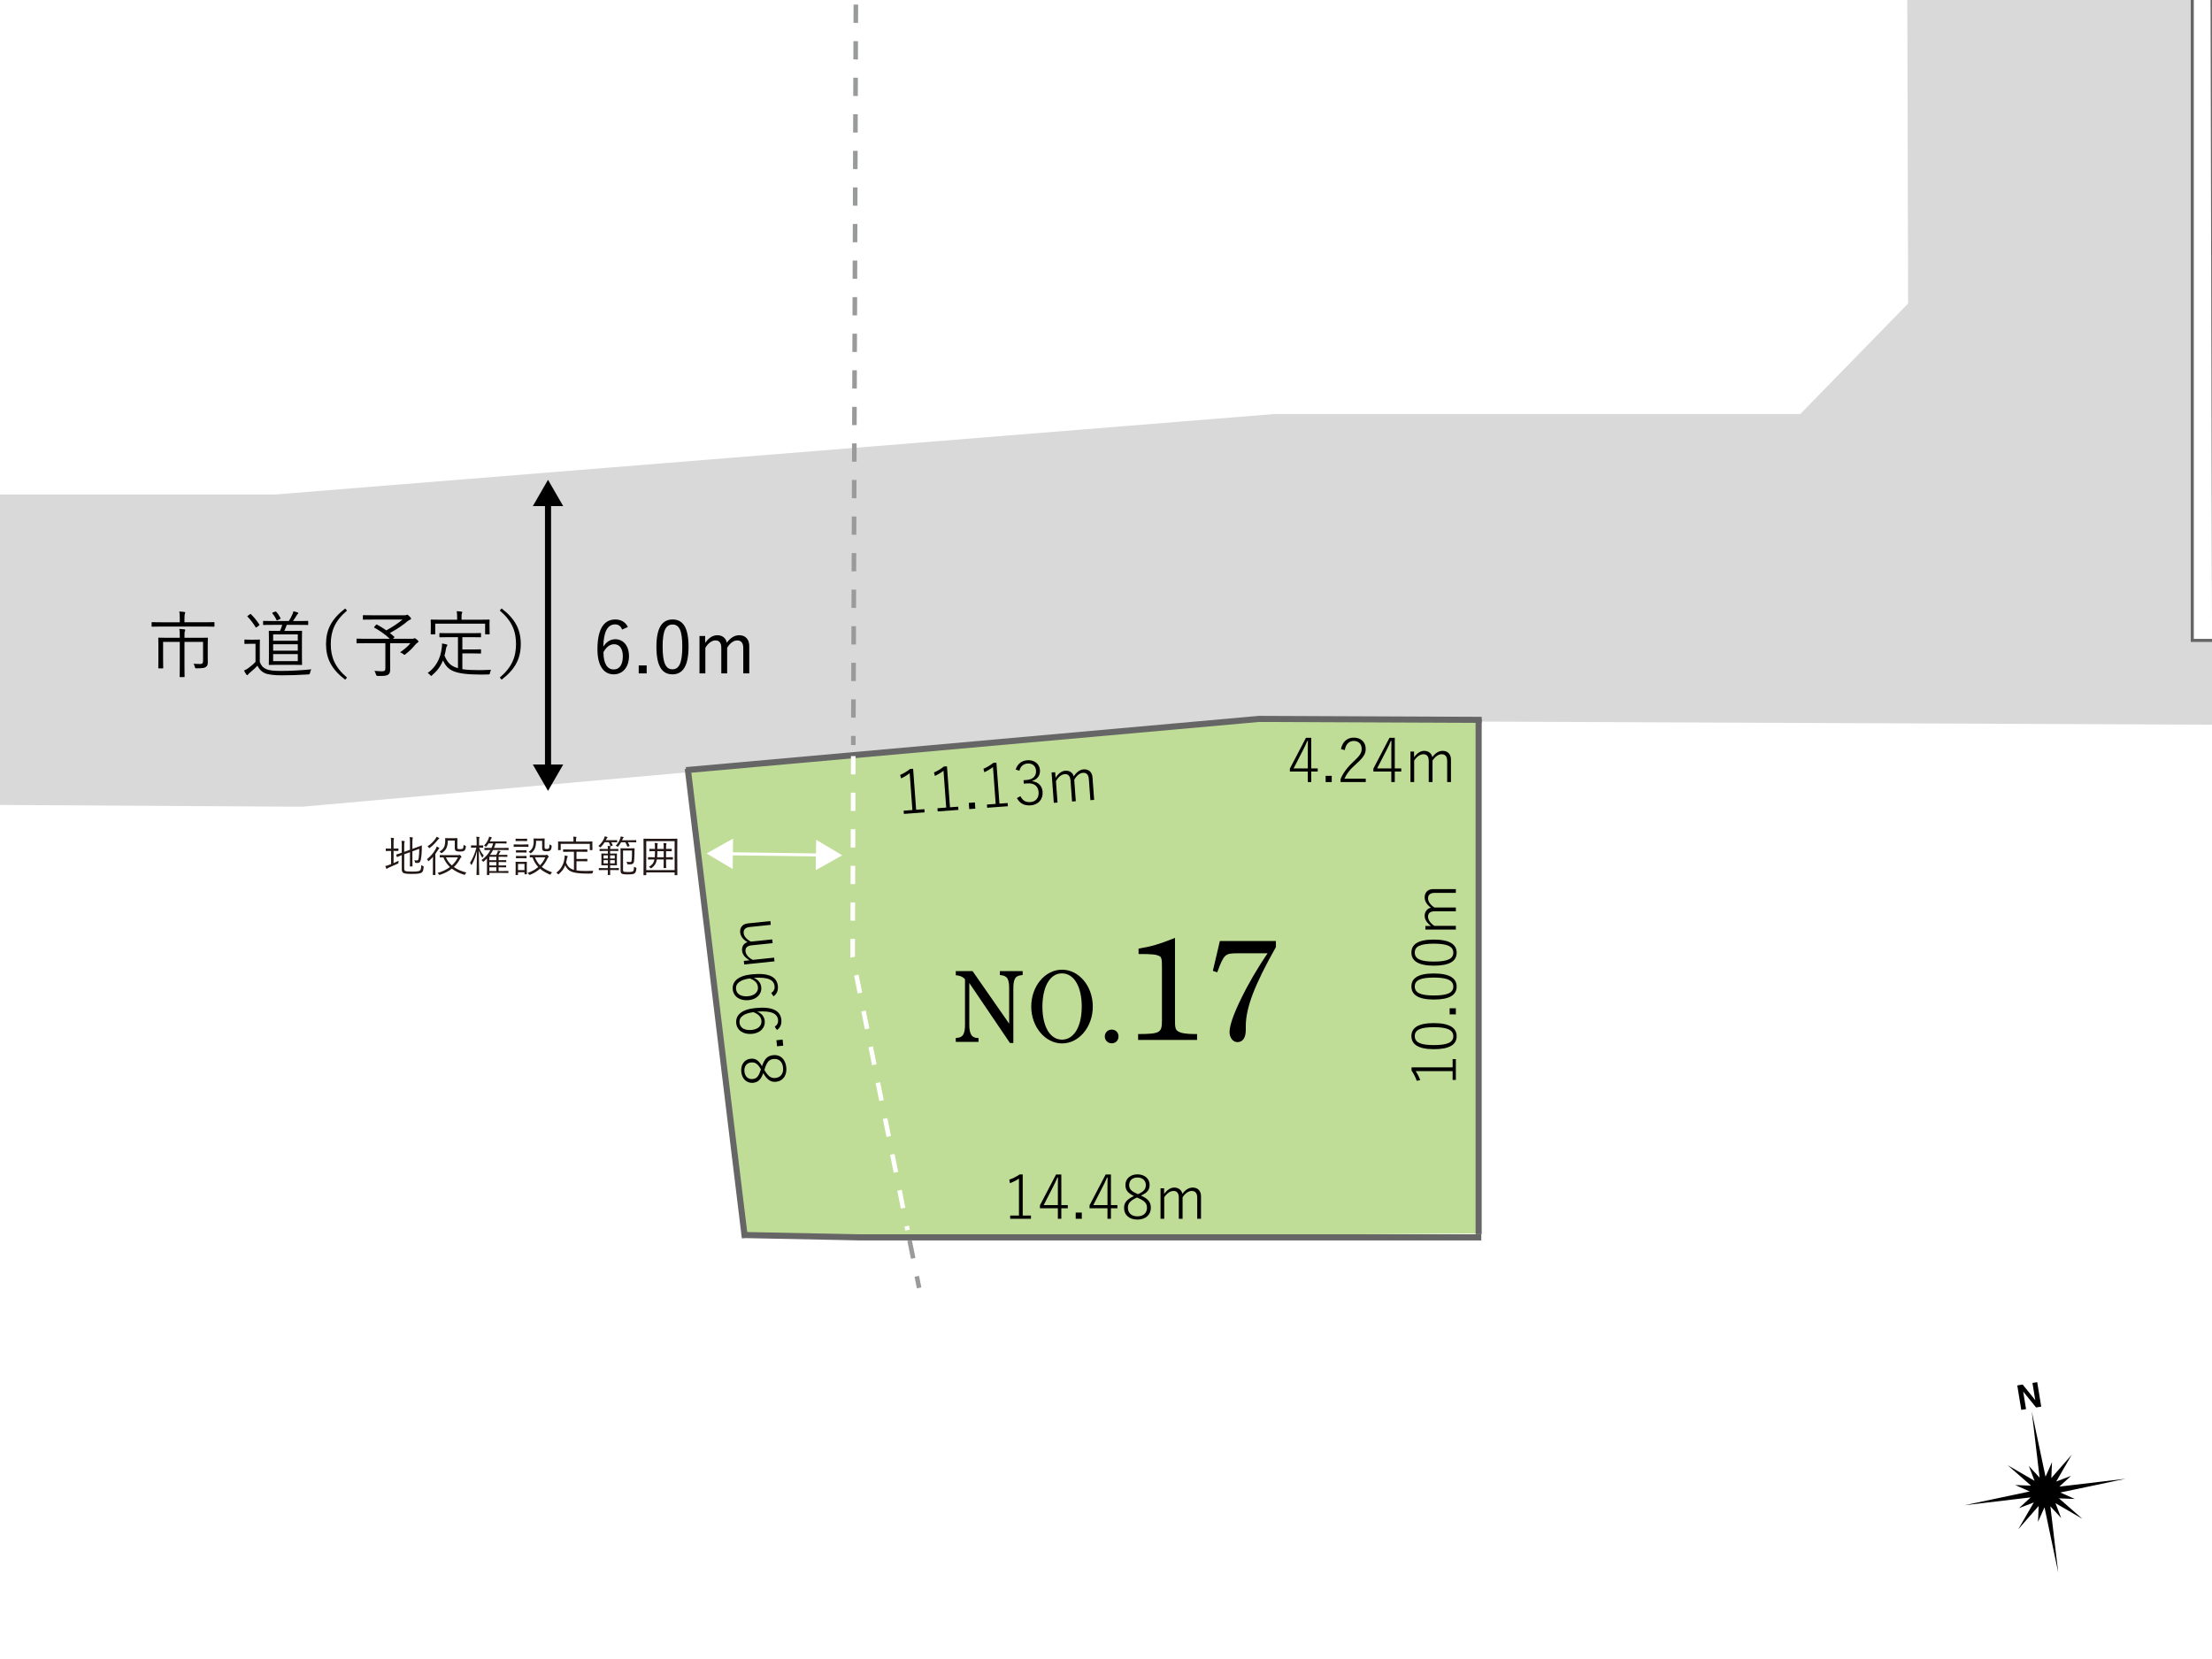 <?xml version="1.0" encoding="UTF-8"?><svg id="_レイヤー_1" xmlns="http://www.w3.org/2000/svg" viewBox="0 0 1280 960"><defs><style>.cls-1,.cls-2,.cls-3,.cls-4,.cls-5,.cls-6,.cls-7{stroke-miterlimit:10;}.cls-1,.cls-2,.cls-4,.cls-5,.cls-6,.cls-7{fill:none;}.cls-1,.cls-2,.cls-7{stroke-width:3.53px;}.cls-1,.cls-3,.cls-7{stroke:#666;}.cls-2{stroke:#000;stroke-linecap:round;}.cls-3{stroke-width:1.76px;}.cls-3,.cls-8{fill:#fff;}.cls-4{stroke-width:1.76px;}.cls-4,.cls-6{stroke:#fff;}.cls-9,.cls-10,.cls-11,.cls-12,.cls-8{stroke-width:0px;}.cls-5{stroke:#999a9a;}.cls-5,.cls-6{stroke-dasharray:0 0 10.58 10.58;stroke-width:2.65px;}.cls-10{fill:#231815;}.cls-11{fill:#d9d9d9;}.cls-12{fill:#c0dd98;}.cls-7{stroke-linecap:square;}</style></defs><rect class="cls-8" width="1280" height="960"/><polygon class="cls-12" points="430.85 714.91 497.64 716.33 856.91 713.74 856.91 417.39 724.98 416.09 399.35 446.5 424.04 671.23 430.85 714.91"/><path class="cls-11" d="M-46.53,465.52l221.5,1.3,556.68-49.77,553.21,2.31-4.85-433.37-176.38-.83.52,190.46-62.39,63.95h-304.15l-578.38,46.57H-46.53v179.36Z"/><polyline class="cls-7" points="855.63 416.55 728.52 416.01 398.76 445.49"/><polygon class="cls-3" points="1280.91 370.58 1268.58 370.58 1268.58 -14.06 1280 -14 1280.91 370.58"/><polyline class="cls-7" points="855.4 716.02 497.46 716.02 431.52 714.68"/><line class="cls-1" x1="855.63" y1="416.22" x2="855.63" y2="714.18"/><line class="cls-7" x1="398.21" y1="446.58" x2="430.81" y2="714.6"/><path class="cls-9" d="M560.89,568.83v24c0,2.84.36,4.62,1.07,5.87.65,1.13,1.78,1.78,3.2,1.9l1.07.06v2.25h-13.16v-2.25l1.07-.12c1.48-.12,2.67-.83,3.32-1.96.65-1.3.95-2.96.95-5.75v-26.14c-1.24-1.48-2.84-2.13-5.33-2.37v-2.37h9.72l21.16,30.4v-20.33c0-2.84-.3-4.62-1.01-5.81-.65-1.07-1.84-1.66-3.26-1.84l-1.13-.18v-2.25h13.22v2.25l-1.13.18c-3.2.36-4.27,2.37-4.27,7.65v31.53h-1.96l-23.53-34.73Z"/><path class="cls-9" d="M614.58,561.12c9.78,0,17.78,9.54,17.78,21.33s-8,21.34-17.78,21.34-17.84-9.6-17.84-21.34,7.94-21.33,17.84-21.33ZM614.52,601.6c6.93,0,11.44-7.53,11.44-19.14s-4.5-19.2-11.44-19.2c-3.62,0-6.4,1.9-8.53,5.75-1.72,3.14-2.79,8.24-2.79,13.45,0,11.62,4.45,19.14,11.32,19.14Z"/><path class="cls-9" d="M647.24,599.76c0,2.25-1.66,3.97-3.91,3.97s-4.03-1.72-4.03-3.97,1.72-3.97,4.03-3.97,3.91,1.72,3.91,3.97Z"/><path class="cls-9" d="M679.91,589.57c0,5.17.25,6.1,1.61,7.11,1.61,1.1,4.66,1.69,9.74,1.69h1.44v3.39h-34.12v-3.39c12.87-.08,13.8-.68,13.8-8.13v-30.65c0-4.57-.25-5.76-1.52-6.35-1.95-.93-3.89-1.19-12.02-1.19v-3.13c7.62-1.27,11.35-2.37,21.08-6.18v46.82Z"/><path class="cls-9" d="M738.33,548c-12.45,22.1-17.44,35.14-17.44,45.89v2.03c0,4.49-1.69,7.11-4.83,7.11-2.62,0-4.57-2.54-4.57-5.84,0-4.49,3.22-12.87,9.65-25.15,3.13-5.76,4.74-8.55,8.13-13.97,2.37-3.73,2.88-4.4,4.23-6.44h-17.36c-7.28,0-7.88.51-11.77,11.01l-2.54-.85,4.06-17.27h32.43v3.47Z"/><line class="cls-2" x1="317.12" y1="444.98" x2="317.12" y2="290.29"/><polygon class="cls-9" points="325.91 442.41 317.12 457.64 308.32 442.41 325.91 442.41"/><polygon class="cls-9" points="325.91 292.87 317.12 277.64 308.32 292.87 325.91 292.87"/><path class="cls-9" d="M359.99,364.32c-.76-2.12-2.24-3.01-4.06-3.01-4.4,0-6.65,4.36-6.82,12.91,1.78-2.92,4.28-4.32,6.94-4.32,4.61,0,7.92,3.77,7.92,9.74,0,6.56-3.72,10.58-8.85,10.58-5.46,0-9.4-4.53-9.4-14.48,0-12.11,3.98-17.27,10.29-17.27,3.56,0,6.01,1.65,7.32,4.36l-3.34,1.48ZM355.12,387.39c3.26,0,5.29-2.67,5.29-7.66,0-4.4-1.91-6.94-5.04-6.94-2.33,0-4.44,1.44-6.18,4.61,0,6.94,2.46,9.99,5.93,9.99Z"/><path class="cls-9" d="M374.21,389.67h-4.61v-4.61h4.61v4.61Z"/><path class="cls-9" d="M398.43,374.18c0,11.22-3.3,16.04-9.31,16.04s-9.27-4.74-9.27-15.96,3.43-15.79,9.35-15.79,9.23,4.53,9.23,15.7ZM383.44,374.22c0,9.48,1.86,13.08,5.67,13.08s5.71-3.6,5.71-13.08-1.82-12.83-5.63-12.83-5.76,3.3-5.76,12.83Z"/><path class="cls-9" d="M408.08,371.98c1.99-2.79,4.23-4.4,7.07-4.4s4.99,1.74,5.42,4.36c1.9-2.67,4.36-4.36,7.2-4.36,3.43,0,5.8,2.24,5.8,6.18v15.92h-3.47v-14.69c0-3.05-1.31-4.4-3.56-4.4-2.07,0-4.27,1.69-5.76,4.27v14.81h-3.39v-14.69c0-3.13-1.27-4.4-3.39-4.4-1.99,0-4.23,1.57-5.84,4.27v14.81h-3.39v-21.63h3.3v3.94Z"/><path class="cls-9" d="M124.1,362.3c0,.3-.04.34-.34.34-.25,0-1.57-.08-5.59-.08h-24.51c-4.02,0-5.38.08-5.59.08-.3,0-.34-.04-.34-.34v-1.95c0-.3.04-.34.34-.34.21,0,1.57.08,5.59.08h10.37v-1.9c0-2.16-.04-3.26-.3-4.32,1.02.04,2.03.08,2.96.25.3.04.51.17.51.3,0,.3-.13.51-.25.8-.13.42-.21,1.06-.21,2.96v1.9h11.43c4.02,0,5.33-.08,5.59-.08.3,0,.34.04.34.34v1.95ZM113.9,369.07c4.32,0,5.84-.08,6.05-.08.3,0,.34.04.34.34,0,.25-.08,1.57-.08,4.78v5.55c0,1.27.04,2.54.04,3.6,0,1.23-.21,1.95-.93,2.54-.68.64-1.69.93-5.54.93-.8,0-.85-.04-1.02-.76-.17-.72-.42-1.4-.76-1.86,1.35.08,2.67.13,3.68.13,1.31,0,1.82-.38,1.82-1.78v-11.01h-10.75v13.76c0,4.23.08,6.05.08,6.26,0,.3-.04.34-.34.34h-2.2c-.3,0-.34-.04-.34-.34,0-.21.08-2.03.08-6.26v-13.76h-9.65v9.9c0,3.64.08,4.87.08,5.08,0,.3-.04.34-.34.34h-2.24c-.25,0-.3-.04-.3-.34,0-.21.08-1.27.08-5.04v-7.58c0-3.13-.08-4.23-.08-4.49,0-.3.04-.34.3-.34s1.74.08,6.05.08h6.1v-.8c0-2.16-.04-3.26-.25-4.32,1.02.04,1.95.08,2.92.25.3.04.51.17.51.34,0,.25-.13.51-.25.8-.17.38-.21,1.02-.21,2.88v.85h7.15Z"/><path class="cls-9" d="M150.31,382.99c.8,2.12,1.78,3.3,3.68,4.19,1.48.72,4.4,1.06,8.42,1.06,5.42,0,11.51-.3,17.78-.93-.42.55-.68,1.31-.76,2.03q-.17.89-1.02.93c-5.5.34-10.71.51-14.98.51-4.66,0-8.51-.38-10.41-1.35-1.91-.93-3.17-2.41-4.06-4.23-1.35,1.48-2.92,2.84-4.53,4.19-.47.42-.68.63-.85.89s-.34.38-.51.38-.3-.08-.51-.34c-.47-.64-.97-1.52-1.35-2.33.97-.38,1.82-.89,2.67-1.52,1.31-.97,2.79-2.16,3.98-3.47v-10.46h-3.13c-2.2,0-2.75.08-2.92.08-.34,0-.38-.04-.38-.34v-1.86c0-.3.04-.34.38-.34.17,0,.72.08,2.92.08h2.29c2.2,0,2.84-.08,3.05-.08.3,0,.34.04.34.34,0,.21-.08,1.31-.08,3.94v8.63ZM144.51,355.52c.42-.3.46-.34.72-.08,1.74,1.69,3.34,3.64,4.83,5.93.17.25.13.3-.3.64l-1.06.85c-.51.38-.59.38-.8.04-1.31-2.16-3.05-4.49-4.66-6.05-.25-.21-.21-.3.25-.59l1.02-.72ZM178.37,361.28c0,.34-.04.38-.34.38-.25,0-1.69-.08-5.93-.08h-6.14c-.47,1.19-.93,2.41-1.44,3.51h4.61c3.81,0,5.12-.08,5.33-.08.3,0,.34.04.34.34,0,.21-.08,1.4-.08,4.7v9.74c0,3.3.08,4.44.08,4.66,0,.3-.04.34-.34.34-.21,0-1.52-.08-5.33-.08h-7.92c-3.77,0-5.12.08-5.33.08-.3,0-.34-.04-.34-.34,0-.21.08-1.35.08-4.66v-9.74c0-3.3-.08-4.49-.08-4.7,0-.3.04-.34.34-.34.21,0,1.57.08,5.33.08h.8c.55-1.14.97-2.29,1.31-3.51h-4.7c-4.4,0-5.84.08-6.05.08-.3,0-.34-.04-.34-.38v-1.61c0-.34.04-.38.34-.38.21,0,1.65.08,6.05.08h8.51c.8-1.27,1.44-2.41,2.03-3.77.25-.55.47-1.1.59-1.86.85.17,1.65.34,2.41.63.25.08.42.25.42.47,0,.25-.17.38-.38.55-.21.17-.42.51-.63.85-.47.8-1.23,2.03-2.03,3.13h2.54c4.23,0,5.67-.08,5.93-.08.3,0,.34.04.34.38v1.61ZM159.11,353.96c.38-.13.51-.17.72.04.85.89,1.82,2.33,2.5,3.64.17.3.04.38-.3.55l-1.27.63c-.55.25-.59.3-.76-.04-.55-1.27-1.35-2.58-2.37-3.81-.21-.25-.17-.42.34-.59l1.14-.42ZM172.32,367.12h-14.26v3.68h14.26v-3.68ZM172.32,372.79h-14.26v3.73h14.26v-3.73ZM172.32,378.51h-14.26v4.06h14.26v-4.06Z"/><path class="cls-9" d="M200.81,353.32c-7.11,6.05-9.4,11.98-9.4,19.39s2.29,13.33,9.4,19.39l-1.06,1.23c-8-6.14-11.09-12.36-11.09-20.61s3.09-14.48,11.09-20.61l1.06,1.23Z"/><path class="cls-9" d="M238.36,369.66c.63,0,.85-.04,1.06-.17.17-.08.34-.17.51-.17.21,0,.51.13,1.35.8.72.63.85.8.85,1.14,0,.21-.13.42-.51.64-.42.21-.72.47-1.52,1.4-1.57,1.86-3.09,3.43-5.46,5.25-.3.25-.47.38-.59.38-.17,0-.34-.17-.72-.47-.47-.34-1.27-.8-1.82-1.02,2.37-1.57,4.61-3.51,6.01-5.25h-11.77v9.27c0,2.37.04,4.23.04,5.8,0,1.78-.34,2.5-1.1,3.09-.85.64-2.16.85-6.05.8q-.89,0-1.1-.89c-.17-.68-.51-1.48-.85-2.07,1.69.17,3.05.25,4.4.25,1.44,0,1.9-.34,1.9-1.65v-14.6h-10.71c-4.02,0-5.42.08-5.63.08-.3,0-.34-.04-.34-.34v-2.03c0-.3.04-.34.34-.34.21,0,1.61.08,5.63.08h13.29c-2.58-2.46-5.84-4.7-8.93-6.43-.34-.17-.3-.17.08-.64l.85-.97c.3-.34.38-.3.59-.17,1.74.93,3.6,2.07,5.38,3.34,3.68-2.03,7.03-4.23,9.35-6.26h-16.63c-4.28,0-5.71.08-5.97.08s-.3-.04-.3-.34v-1.95c0-.3.04-.34.3-.34s1.69.08,5.97.08h17.74c.51,0,.8-.04,1.02-.13.21-.08.42-.21.59-.21.25,0,.63.25,1.31.93.76.76.93,1.06.93,1.4,0,.3-.17.42-.59.59-.59.21-1.02.51-1.48.89-2.58,2.2-6.26,4.7-10.16,6.77.89.72,1.74,1.48,2.54,2.2.25.21.17.21-.21.59l-.59.55h11Z"/><path class="cls-9" d="M267.53,387.23c2.46.38,5.54.55,9.57.55,2.12,0,4.53-.08,7.03-.21-.3.59-.47,1.19-.59,1.78-.17.85-.17.89-1.02.93-1.35.04-2.67.08-3.98.08-16.72-.04-19.43-2.71-22.22-8.17-1.4,3.51-3.43,6.1-6.22,8.51-.3.25-.47.42-.59.42-.17,0-.3-.17-.59-.51-.42-.51-.89-.89-1.44-1.14,4.36-3.22,7.41-7.83,8.17-14.73.13-.97.17-1.57.13-2.37.97.13,1.74.3,2.46.47.51.13.63.25.63.47,0,.25-.17.47-.3.68-.17.21-.34.59-.42,1.06-.25,1.57-.55,3-.93,4.32,1.57,3.72,3.3,6.05,7.79,7.28v-17.95h-4.57c-4.23,0-5.59.08-5.8.08-.34,0-.38-.04-.38-.34v-1.78c0-.3.04-.34.38-.34.21,0,1.57.08,5.8.08h11.77c4.19,0,5.59-.08,5.8-.08.3,0,.34.04.34.34v1.78c0,.3-.04.34-.34.34-.21,0-1.61-.08-5.8-.08h-4.66v7.11h6.31c3.01,0,3.89-.08,4.15-.08.3,0,.34.04.34.34v1.78c0,.3-.04.34-.34.34-.25,0-1.14-.08-4.15-.08h-6.31v9.14ZM283.27,362.38c0,3.6.08,4.11.08,4.36,0,.3-.04.34-.34.34h-1.95c-.3,0-.34-.04-.34-.34v-5.84h-28.87v5.84c0,.3-.04.34-.34.34h-1.95c-.3,0-.34-.04-.34-.34,0-.25.08-.76.08-4.36v-1.31c0-1.4-.08-1.99-.08-2.24s.04-.3.34-.3c.21,0,1.65.08,5.84.08h9.14v-.59c0-2.16-.04-3.3-.3-4.32,1.14.04,1.95.08,2.75.21.34.04.51.17.51.34,0,.3-.13.47-.25.76-.17.42-.17,1.06-.17,3.01v.59h10.03c4.19,0,5.63-.08,5.88-.08.3,0,.34.04.34.3s-.08.85-.08,1.95v1.61Z"/><path class="cls-9" d="M290.26,352.09c8,6.14,11.09,12.36,11.09,20.61s-3.09,14.48-11.09,20.61l-1.06-1.23c7.11-6.05,9.4-11.98,9.4-19.39s-2.29-13.33-9.4-19.39l1.06-1.23Z"/><line class="cls-5" x1="526.34" y1="717.8" x2="531.85" y2="745.23"/><polyline class="cls-6" points="493.75 437.52 493.4 553.68 525.15 711.84"/><line class="cls-5" x1="495.32" y1="-18.51" x2="493.77" y2="431.13"/><line class="cls-4" x1="421.52" y1="494.03" x2="474.72" y2="494.76"/><polygon class="cls-8" points="423.97 502.86 408.86 493.86 424.21 485.27 423.97 502.86"/><polygon class="cls-8" points="472.02 503.52 487.37 494.94 472.27 485.93 472.02 503.52"/><path class="cls-10" d="M227.74,499.46c.99-.42,1.95-.89,2.89-1.38-.05.29-.07.62-.05.96.02.52,0,.54-.42.74-1.58.74-3.46,1.55-5.14,2.27-.62.27-.81.42-.91.52-.1.1-.22.2-.35.2-.1,0-.2-.1-.27-.27-.2-.39-.37-.86-.54-1.36.72-.12,1.46-.37,2.35-.72l1.01-.39v-7.63h-.59c-1.68,0-2.15.05-2.3.05-.17,0-.2-.03-.2-.2v-1.04c0-.17.02-.2.2-.2.15,0,.62.05,2.3.05h.59v-2.87c0-1.75-.02-2.42-.17-3.41.64.03,1.14.07,1.58.15.17.02.27.1.27.22s-.05.25-.1.44c-.1.27-.15.89-.15,2.54v2.91h.32c1.68,0,2.15-.05,2.3-.05.17,0,.2.03.2.2v1.04c0,.17-.02.2-.2.2-.15,0-.62-.05-2.3-.05h-.32v7.06ZM233.91,502.57c0,.87.2,1.21.67,1.43.42.22,1.36.35,3.98.35,2.86,0,3.83-.17,4.42-.62.57-.42.69-1.11.79-3.13.3.22.62.39,1.01.54q.42.17.37.59c-.22,2.22-.49,2.74-1.21,3.21-.77.52-1.98.77-5.58.77-3.06,0-4.22-.22-4.81-.52-.64-.3-1.06-.89-1.06-2.17v-8.17c-1.9.71-2.54,1.01-2.67,1.06-.17.05-.2.03-.25-.15l-.25-1.06c-.05-.17-.02-.2.12-.25.12-.05.91-.25,3.04-1.01v-3.26c.02-1.68-.02-2.79-.15-3.65.62.02,1.09.05,1.53.12.22.05.35.12.35.22,0,.17-.07.29-.15.47-.12.25-.15.86-.15,2.79v2.79l3.31-1.19v-4.02c0-1.65-.02-2.32-.17-3.31.62.02,1.11.07,1.56.15.17.02.3.1.3.22s-.05.22-.12.42c-.1.3-.15.91-.15,2.35v3.68l2.12-.77c2.25-.81,3.04-1.21,3.16-1.21s.2.07.2.2c-.02.84-.02,1.46-.07,2.87-.07,1.88-.2,3.43-.47,4.86-.32,1.78-.96,2.2-2.02,2.2-.32,0-.64-.03-1.01-.07q-.42-.05-.47-.54c-.05-.35-.17-.74-.32-1.04.59.15,1.11.2,1.53.2.59,0,.84-.37,1.01-1.6.17-1.29.3-2.45.32-5.14l-3.98,1.46v4.71c0,2.59.05,3.68.05,3.83,0,.17-.02.2-.2.2h-1.11c-.17,0-.2-.03-.2-.2,0-.15.05-1.23.05-3.83v-4.2l-3.31,1.18v8.25Z"/><path class="cls-10" d="M250.51,498.5c0-.82.02-1.8.05-2.69-.69.81-1.46,1.6-2.25,2.29-.17.15-.27.22-.37.22s-.17-.1-.27-.32c-.17-.35-.35-.57-.62-.77,2.2-1.75,4-3.9,5.18-6.17.2-.37.35-.72.44-1.21.47.2.94.42,1.31.67.17.1.25.17.25.32,0,.12-.07.2-.17.25-.15.07-.35.32-.54.64-.49.81-1.04,1.63-1.6,2.42v8.79c0,2.15.05,3.06.05,3.18,0,.17-.02.2-.17.2h-1.14c-.17,0-.2-.03-.2-.2,0-.12.05-1.04.05-3.18v-4.44ZM253.87,485.49c-.15.1-.4.3-.64.62-1.21,1.55-2.57,3.04-4.47,4.47-.17.12-.27.2-.35.2-.1,0-.17-.1-.32-.32-.2-.32-.4-.54-.69-.74,1.98-1.23,3.51-2.84,4.67-4.49.32-.45.47-.77.57-1.06.49.2.96.45,1.31.69.17.12.22.17.22.32,0,.12-.12.22-.3.32ZM265.15,494.85c.3,0,.49-.07.57-.12.07-.05.15-.07.22-.07.17,0,.35.12.67.49.32.35.44.57.44.69s-.07.2-.22.3c-.2.12-.3.22-.62.84-.91,1.78-2.1,3.36-3.58,4.74,2.02,1.46,4.49,2.47,7.23,3.16-.25.22-.47.59-.64.96q-.22.47-.72.32c-2.54-.79-4.94-1.9-6.99-3.51-1.88,1.48-4.17,2.69-6.94,3.58q-.47.15-.72-.32c-.15-.32-.4-.62-.64-.79,2.84-.77,5.23-1.95,7.16-3.41-1.58-1.48-2.91-3.33-3.8-5.58-1.28.03-1.78.05-1.88.05-.17,0-.2-.02-.2-.2v-.99c0-.17.02-.2.2-.2.12,0,.89.05,3.23.05h7.21ZM264.63,490.11c0,.69.02.89.2,1.04.15.12.52.22,1.36.22,1.04,0,1.43-.1,1.68-.42.22-.29.37-.94.4-2.1.2.2.57.39.94.52.42.15.42.17.37.64-.12,1.04-.35,1.7-.79,2.15-.44.44-1.31.59-2.77.59-.99,0-1.78-.12-2.12-.32-.44-.25-.74-.77-.74-1.65v-4.37h-4.02c-.05,3.75-1.04,5.5-3.26,7.08-.2.15-.3.22-.4.22s-.2-.1-.37-.29c-.22-.27-.52-.47-.84-.62,2.52-1.51,3.36-2.91,3.36-6.62,0-.59-.05-.87-.05-.99,0-.17.02-.2.2-.2.15,0,.59.05,2.22.05h2.25c1.6,0,2.1-.05,2.25-.05.17,0,.2.03.2.2,0,.12-.05.72-.05,2.1v2.81ZM258.04,496.13c.79,1.85,1.98,3.41,3.43,4.67,1.53-1.38,2.69-2.96,3.51-4.67h-6.94Z"/><path class="cls-10" d="M279.62,490.35c0,.17-.02.2-.2.2-.15,0-.62-.05-2.12-.05.69,2.05,1.53,3.31,2.64,4.57-.25.25-.44.59-.62.96-.07.17-.12.25-.2.25-.05,0-.1-.07-.22-.25-.74-1.16-1.28-2.29-1.83-3.95.02,7.51.22,13.73.22,14.1,0,.15-.02.17-.17.17h-1.19c-.17,0-.2-.02-.2-.17,0-.37.22-6.49.27-13.65-.72,2.87-1.63,5.31-2.96,7.73-.1.17-.17.27-.25.27s-.15-.07-.2-.25c-.15-.4-.4-.77-.64-.96,1.43-2.3,2.79-5.09,3.73-8.81h-.67c-1.65,0-2.12.05-2.25.05-.17,0-.2-.02-.2-.2v-.96c0-.2.02-.22.2-.22.12,0,.59.05,2.25.05h.81v-2.12c0-1.46-.02-2.17-.2-2.94.62.03,1.11.07,1.56.15.2.03.3.1.3.22,0,.17-.07.3-.15.44-.1.25-.12.69-.12,2.1v2.15c1.58,0,2.05-.05,2.2-.05.17,0,.2.03.2.22v.96ZM294.34,491.74c0,.15-.02.17-.2.17-.12,0-.94-.05-3.38-.05h-5.46c-.52,1.04-1.11,1.97-1.75,2.84h3.58c.3-.47.52-.94.67-1.31.17-.42.27-.77.32-1.19.54.1.94.2,1.28.3.15.05.25.15.25.22,0,.12-.07.2-.17.27-.12.1-.22.2-.3.35-.25.52-.49.99-.72,1.36h2c2.12,0,2.81-.05,2.94-.05.17,0,.2.02.2.2v.79c0,.17-.02.2-.2.2-.12,0-.81-.05-2.94-.05h-1.93v1.97h1.31c2.1,0,2.79-.05,2.91-.05.17,0,.2.03.2.2v.77c0,.17-.02.2-.2.2-.12,0-.81-.05-2.91-.05h-1.31v1.97h1.23c2.15,0,2.81-.05,2.94-.05.17,0,.2.02.2.2v.77c0,.17-.02.2-.2.2-.12,0-.79-.05-2.94-.05h-1.23v2.17h2.32c2.25,0,3.01-.05,3.14-.05.17,0,.2.02.2.17v.79c0,.2-.02.22-.2.22-.12,0-.89-.05-3.14-.05h-7.68v1.01c0,.17-.02.2-.2.2h-1.04c-.17,0-.2-.03-.2-.2,0-.12.05-.57.05-2.17v-7.16c-.57.57-1.16,1.14-1.78,1.65-.17.15-.25.22-.32.22-.1,0-.17-.1-.35-.3-.22-.27-.47-.49-.72-.64,2.07-1.48,3.88-3.38,5.21-5.88-2.37,0-3.16.05-3.28.05-.2,0-.22-.02-.22-.17v-.91c0-.17.02-.2.22-.2.12,0,.94.05,3.38.05h.49c.37-.81.69-1.68.96-2.62h-2.64c-.37.59-.77,1.16-1.21,1.68-.17.17-.25.27-.32.27-.1,0-.2-.1-.37-.25-.22-.2-.47-.32-.74-.45,1.31-1.31,2-2.59,2.49-3.7.17-.35.37-.91.47-1.48.59.12.86.22,1.26.35.15.05.27.12.27.29,0,.12-.07.22-.22.35-.15.12-.3.42-.49.91-.15.27-.3.59-.47.89h6.49c2.2,0,2.89-.05,3.04-.05.17,0,.2.02.2.2v.84c0,.17-.02.2-.2.2-.15,0-.84-.05-3.04-.05h-3.09c-.3.94-.59,1.8-.96,2.62h4.89c2.44,0,3.26-.05,3.38-.05.17,0,.2.03.2.2v.91ZM287.23,495.79h-4.05v1.97h4.05v-1.97ZM287.23,498.82h-4.05v1.97h4.05v-1.97ZM287.23,501.86h-4.05v2.17h4.05v-2.17Z"/><path class="cls-10" d="M305.8,489.86c0,.17-.02.2-.2.2-.15,0-.69-.05-2.57-.05h-3.04c-1.85,0-2.44.05-2.57.05-.15,0-.17-.02-.17-.2v-1.04c0-.17.02-.2.17-.2.12,0,.72.05,2.57.05h3.04c1.88,0,2.42-.05,2.57-.05.17,0,.2.03.2.2v1.04ZM304.84,502.28c0,2.84.05,3.31.05,3.43,0,.17-.02.2-.2.2h-.99c-.17,0-.2-.03-.2-.2v-.99h-3.75v1.43c0,.17-.02.2-.2.2h-.99c-.2,0-.22-.02-.22-.2,0-.12.05-.62.05-3.63v-1.48c0-1.48-.05-2.05-.05-2.2,0-.17.02-.17.22-.17.12,0,.59.05,2.1.05h1.9c1.53,0,2-.05,2.12-.05.17,0,.2,0,.2.17,0,.15-.05.67-.05,1.78v1.65ZM305.04,486.5c0,.17-.02.2-.2.2-.12,0-.57-.05-2.15-.05h-1.98c-1.56,0-2,.05-2.15.05-.17,0-.2-.02-.2-.2v-.99c0-.17.02-.2.2-.2.15,0,.59.05,2.15.05h1.98c1.58,0,2.02-.05,2.15-.05.17,0,.2.03.2.2v.99ZM304.69,493.14c0,.17-.02.2-.2.2-.12,0-.54-.05-2-.05h-1.73c-1.46,0-1.88.05-2,.05-.17,0-.2-.03-.2-.2v-.96c0-.17.02-.2.2-.2.12,0,.54.05,2,.05h1.73c1.46,0,1.88-.05,2-.05.17,0,.2.03.2.2v.96ZM304.69,496.45c0,.17-.02.2-.2.2-.12,0-.54-.05-2-.05h-1.73c-1.46,0-1.88.05-2,.05-.17,0-.2-.02-.2-.2v-.96c0-.17.02-.2.2-.2.12,0,.54.05,2,.05h1.73c1.46,0,1.88-.05,2-.05.17,0,.2.03.2.2v.96ZM303.5,499.93h-3.75v3.58h3.75v-3.58ZM315.63,494.77c.3,0,.4-.05.52-.1.07-.02.17-.07.3-.07s.32.15.62.47c.3.35.47.57.47.69,0,.15-.1.22-.25.32-.15.1-.27.25-.52.77-.77,1.65-1.83,3.31-3.26,4.81,1.65,1.36,3.65,2.32,5.95,3.11-.3.3-.54.59-.72.94-.15.29-.2.42-.35.42-.07,0-.17-.05-.35-.12-2.05-.89-3.93-1.93-5.56-3.33-1.56,1.41-3.46,2.64-5.73,3.53q-.44.17-.72-.27c-.2-.32-.42-.59-.77-.81,2.47-.81,4.54-2,6.2-3.43-1.36-1.43-2.49-3.23-3.33-5.58-.91,0-1.31.03-1.38.03-.17,0-.2-.03-.2-.22v-1.01c0-.15.02-.17.2-.17.12,0,.81.05,2.99.05h5.88ZM315.11,489.98c0,.59.05.94.25,1.09.15.12.4.2,1.09.2.64,0,1.01-.17,1.21-.47.2-.32.3-.96.3-2.22.22.2.49.37.84.49.42.15.42.2.42.62-.07,1.26-.3,1.95-.79,2.39-.42.39-1.09.52-2.22.52-.99,0-1.53-.1-1.8-.27-.52-.27-.69-.81-.69-1.75v-4.05h-3.51c0,3.65-.86,5.55-2.72,6.99-.2.17-.3.25-.4.25s-.2-.07-.37-.27c-.22-.25-.54-.47-.84-.57,1.63-1.06,2.94-2.45,2.94-5.9,0-1.09-.05-1.53-.05-1.65,0-.17.02-.2.2-.2.12,0,.52.05,2,.05h1.95c1.48,0,1.93-.05,2.05-.05.17,0,.2.02.2.2,0,.12-.05.71-.05,2.07v2.54ZM309.55,496.08c.74,1.9,1.73,3.43,2.94,4.64,1.38-1.41,2.4-3.01,3.04-4.64h-5.98Z"/><path class="cls-10" d="M333.61,503.69c1.43.22,3.23.32,5.58.32,1.23,0,2.64-.05,4.1-.12-.17.35-.27.69-.35,1.04-.1.49-.1.52-.59.54-.79.03-1.56.05-2.32.05-9.75-.02-11.33-1.58-12.96-4.76-.81,2.05-2,3.55-3.63,4.96-.17.15-.27.25-.35.25-.1,0-.17-.1-.35-.3-.25-.29-.52-.52-.84-.67,2.54-1.88,4.32-4.57,4.77-8.59.07-.57.1-.91.07-1.38.57.07,1.01.17,1.43.27.3.07.37.15.37.27,0,.15-.1.27-.17.4-.1.12-.2.35-.25.62-.15.91-.32,1.75-.54,2.52.91,2.17,1.93,3.53,4.54,4.25v-10.47h-2.67c-2.47,0-3.26.05-3.38.05-.2,0-.22-.03-.22-.2v-1.04c0-.17.02-.2.22-.2.12,0,.91.05,3.38.05h6.86c2.44,0,3.26-.05,3.38-.05.17,0,.2.02.2.2v1.04c0,.17-.02.2-.2.2-.12,0-.94-.05-3.38-.05h-2.72v4.15h3.68c1.75,0,2.27-.05,2.42-.05.17,0,.2.02.2.2v1.04c0,.17-.02.2-.2.2-.15,0-.67-.05-2.42-.05h-3.68v5.33ZM342.79,489.19c0,2.1.05,2.39.05,2.54,0,.17-.02.2-.2.2h-1.14c-.17,0-.2-.03-.2-.2v-3.41h-16.84v3.41c0,.17-.02.2-.2.2h-1.14c-.17,0-.2-.03-.2-.2,0-.15.05-.45.05-2.54v-.77c0-.81-.05-1.16-.05-1.31s.02-.17.2-.17c.12,0,.96.05,3.41.05h5.33v-.35c0-1.26-.02-1.93-.17-2.52.67.02,1.14.05,1.6.12.2.03.3.1.3.2,0,.17-.07.27-.15.45-.1.25-.1.62-.1,1.75v.35h5.85c2.44,0,3.28-.05,3.43-.05.17,0,.2.02.2.17s-.05.49-.05,1.14v.94Z"/><path class="cls-10" d="M357.16,487.22c0,.17-.02.2-.2.2-.15,0-.72-.05-2.64-.05h-.62c.32.52.52.99.81,1.68.07.22.02.27-.17.35l-.69.22c-.15.05-.25.07-.3.07-.07,0-.1-.05-.15-.17-.22-.71-.54-1.43-.94-2.15h-2.35c-.59.91-1.28,1.8-2.17,2.69-.2.2-.27.27-.37.27s-.2-.07-.4-.25c-.22-.22-.47-.39-.72-.49,1.48-1.36,2.54-2.71,3.31-4.44.2-.42.3-.81.35-1.19.47.07,1.04.2,1.38.3.15.05.27.12.27.25,0,.15-.1.22-.2.32-.12.12-.22.25-.4.59-.12.27-.25.54-.4.79h3.73c1.93,0,2.49-.05,2.64-.05.17,0,.2.03.2.2v.87ZM358.13,503.34c0,.15-.02.17-.2.17-.15,0-.89-.05-3.14-.05h-1.73c0,1.8.05,2.62.05,2.72,0,.15-.02.17-.2.17h-1.01c-.17,0-.2-.02-.2-.17,0-.12.02-.91.05-2.72h-1.9c-2.25,0-2.99.05-3.14.05-.17,0-.2-.03-.2-.17v-.84c0-.17.02-.2.2-.2.15,0,.89.05,3.14.05h1.9v-1.68h-.89c-1.95,0-2.57.05-2.69.05-.17,0-.2-.02-.2-.2,0-.15.05-.62.05-2.02v-2.4c0-1.43-.05-1.9-.05-2.05s.02-.17.2-.17c.12,0,.74.05,2.69.05h.89v-1.53h-1.6c-2.17,0-2.89.05-3.01.05-.17,0-.2-.03-.2-.2v-.81c0-.17.02-.2.2-.2.12,0,.84.05,3.01.05h1.6c0-.71-.05-1.26-.15-1.8.54.02.99.07,1.43.12.17.03.27.12.27.22,0,.12-.02.17-.12.37-.1.22-.12.54-.12,1.09h1.53c2.2,0,2.89-.05,3.01-.05.2,0,.22.03.22.2v.81c0,.17-.02.2-.22.2-.12,0-.81-.05-3.01-.05h-1.53v1.53h1.04c1.95,0,2.57-.05,2.69-.05.2,0,.22.02.22.17s-.05.62-.05,2.05v2.4c0,1.41.05,1.9.05,2.02,0,.17-.02.2-.22.2-.12,0-.74-.05-2.69-.05h-1.04v1.68h1.73c2.25,0,2.99-.05,3.14-.05.17,0,.2.03.2.2v.84ZM351.76,494.97h-2.49v1.8h2.49v-1.8ZM351.76,497.74h-2.49v1.88h2.49v-1.88ZM355.73,494.97h-2.67v1.8h2.67v-1.8ZM355.73,497.74h-2.67v1.88h2.67v-1.88ZM368.18,487.22c0,.17-.02.2-.17.2s-.86-.05-3.09-.05h-1.65c.4.62.74,1.28,1.01,2,.07.17.05.22-.17.3l-.74.22c-.27.07-.32.07-.4-.12-.27-.74-.64-1.63-1.11-2.39h-2.44c-.44.79-.96,1.53-1.63,2.34-.17.2-.27.3-.35.3-.1,0-.2-.1-.37-.25-.22-.2-.52-.32-.77-.4,1.36-1.46,2.07-2.64,2.67-4.34.1-.25.17-.62.22-1.01.52.07,1.01.17,1.36.27.17.05.32.12.32.25,0,.15-.07.25-.22.35-.15.1-.2.2-.35.57l-.32.76h4.94c2.22,0,2.94-.05,3.09-.05s.17.03.17.2v.87ZM360.52,502.92c0,.74,0,1.09.22,1.31.3.3,1.14.37,2.77.37,1.73,0,2.59-.17,2.91-.57.27-.35.42-.94.47-2.52.22.17.59.37.99.52.42.15.42.17.37.67-.15,1.31-.42,2.07-.81,2.47-.57.62-1.63.82-4.22.82-1.8,0-3.14-.15-3.58-.54-.4-.37-.54-.79-.54-1.95v-9.33c0-2.07-.05-2.96-.05-3.11,0-.17.02-.2.2-.2.15,0,.91.05,2.69.05h2.64c1.75,0,2.3-.05,2.42-.05.17,0,.22.05.22.22-.05.49-.05.99-.05,1.48-.05,2.67-.1,4.57-.27,5.88-.1.84-.57,1.55-1.58,1.68-.54.07-1.09.1-1.85.03-.49-.05-.49,0-.57-.49-.07-.39-.22-.77-.37-1.01.62.1,1.23.17,1.98.17.62,0,.91-.2.99-.84.2-1.55.22-3.33.22-5.8h-5.19v10.76Z"/><path class="cls-10" d="M391.91,497.04c0,7.6.05,9.04.05,9.18,0,.17-.02.2-.2.2h-1.18c-.17,0-.2-.02-.2-.2v-1.38h-16.42v1.38c0,.17-.02.2-.2.2h-1.19c-.17,0-.2-.02-.2-.2,0-.15.05-1.55.05-9.18v-4.96c0-4.96-.05-6.44-.05-6.57,0-.17.02-.2.2-.2.15,0,.99.05,3.43.05h12.32c2.47,0,3.28-.05,3.43-.05.17,0,.2.03.2.2,0,.12-.05,1.6-.05,5.85v5.68ZM390.38,486.75h-16.42v16.74h16.42v-16.74ZM389.39,497.22c0,.15-.02.17-.2.17-.15,0-.94-.05-3.41-.05h-.35v1.43c0,2.27.05,3.21.05,3.33,0,.17-.02.2-.2.2h-1.09c-.17,0-.2-.02-.2-.2,0-.12.05-1.06.05-3.33v-1.43h-3.95c-.44,2.49-1.46,3.83-3.01,4.94-.17.15-.27.22-.35.22-.1,0-.2-.07-.37-.27-.25-.27-.52-.44-.86-.62,1.63-.96,2.72-2,3.19-4.27h-.1c-2.44,0-3.28.05-3.41.05-.17,0-.2-.03-.2-.17v-1.01c0-.17.02-.2.2-.2.12,0,.96.05,3.41.05h.3c.07-.59.1-1.28.1-2.05v-1.48c-2.17,0-2.91.05-3.04.05-.17,0-.2-.03-.2-.2v-.99c0-.17.02-.2.2-.2.12,0,.86.05,3.04.05v-.47c0-1.48-.02-2.2-.15-3.01.59.02,1.04.07,1.48.12.22.03.3.12.3.25,0,.1-.02.17-.1.35-.07.22-.15.99-.15,2.22v.54h3.68v-.22c0-1.68-.02-2.39-.17-3.21.54.03,1.09.07,1.53.15.17.03.27.1.27.2,0,.12-.02.2-.1.39-.1.22-.15.87-.15,2.27v.42c2.2,0,2.96-.05,3.11-.05s.17.03.17.2v.99c0,.17-.02.2-.17.2s-.91-.05-3.11-.05v3.53h.35c2.47,0,3.26-.05,3.41-.05.17,0,.2.02.2.2v1.01ZM384.06,492.53h-3.68v1.41c0,.79-.02,1.48-.1,2.12h3.78v-3.53Z"/><path class="cls-9" d="M758.78,444.65h3.74v1.83h-3.74v6.07h-2.01v-6.07h-10.37v-1.73l9.31-17.82h3.07v17.71ZM756.77,434.1c0-1.66.04-3.21.07-5.36h-.35c-.74,1.8-1.48,3.39-2.29,4.94l-5.64,10.97h8.22v-10.55Z"/><path class="cls-9" d="M770.63,452.55h-3.53v-3.6h3.53v3.6Z"/><path class="cls-9" d="M775.96,433.5c.88-4.41,3.67-6.67,7.48-6.67s6.84,2.4,6.84,6.49c0,2.79-1.06,4.73-5.33,8.57-3.95,3.46-5.71,5.96-6.99,8.71h12.35v1.94h-14.57v-1.73c1.45-3.46,3.7-6.63,7.62-10.23,3.7-3.46,4.59-4.97,4.59-7.27,0-2.86-1.87-4.55-4.55-4.55s-4.62,1.73-5.22,5.29l-2.22-.56Z"/><path class="cls-9" d="M807.11,444.65h3.74v1.83h-3.74v6.07h-2.01v-6.07h-10.37v-1.73l9.31-17.82h3.07v17.71ZM805.1,434.1c0-1.66.04-3.21.07-5.36h-.35c-.74,1.8-1.48,3.39-2.29,4.94l-5.64,10.97h8.22v-10.55Z"/><path class="cls-9" d="M818.26,438.19c1.76-2.36,3.67-3.71,5.96-3.71s4.3,1.52,4.59,3.67c1.66-2.26,3.67-3.67,6-3.67,2.86,0,4.8,1.87,4.8,4.97v13.09h-2.19v-12.17c0-2.75-1.2-3.92-3.21-3.92-1.87,0-3.84,1.45-5.26,3.67v12.42h-2.19v-12.17c0-2.82-1.2-3.92-3.1-3.92-1.8,0-3.81,1.31-5.33,3.67v12.42h-2.15v-17.64h2.08v3.28Z"/><path class="cls-9" d="M591.82,703.39h4.76v1.87h-12.03v-1.87h5.08v-21.38c-1.34.92-3.14,1.87-5.19,2.65l-.39-2.05c2.12-.71,4.16-1.8,5.96-3h1.8v23.78Z"/><path class="cls-9" d="M614.15,697.36h3.74v1.83h-3.74v6.07h-2.01v-6.07h-10.37v-1.73l9.31-17.82h3.07v17.71ZM612.14,686.81c0-1.66.04-3.21.07-5.36h-.35c-.74,1.8-1.48,3.39-2.29,4.94l-5.64,10.97h8.22v-10.55Z"/><path class="cls-9" d="M626,705.26h-3.53v-3.6h3.53v3.6Z"/><path class="cls-9" d="M642.86,697.36h3.74v1.83h-3.74v6.07h-2.01v-6.07h-10.37v-1.73l9.31-17.82h3.07v17.71ZM640.85,686.81c0-1.66.04-3.21.07-5.36h-.35c-.74,1.8-1.48,3.39-2.29,4.94l-5.64,10.97h8.22v-10.55Z"/><path class="cls-9" d="M665.94,698.84c0,4.34-3.17,6.88-7.76,6.88s-7.73-2.5-7.73-6.81c0-3.03,1.69-4.94,5.72-6.81-3.63-1.73-4.94-3.56-4.94-6.39,0-3.56,2.82-6.17,6.95-6.17s7.06,2.54,7.06,6.07c0,2.86-1.27,4.59-5.01,6.21,4.3,1.91,5.71,3.95,5.71,7.02ZM657.96,692.95c-3.88,1.73-5.29,3.39-5.29,5.89,0,3.07,2.08,5.01,5.5,5.01s5.54-1.9,5.54-4.97c0-2.47-1.2-3.95-5.15-5.64l-.6-.28ZM658.49,691.01c3.56-1.52,4.55-3.03,4.55-5.36,0-2.54-1.94-4.27-4.87-4.27s-4.76,1.73-4.76,4.34c0,2.15.99,3.49,4.48,5.01l.6.28Z"/><path class="cls-9" d="M673.63,690.9c1.76-2.36,3.67-3.71,5.96-3.71s4.3,1.52,4.59,3.67c1.66-2.26,3.67-3.67,6-3.67,2.86,0,4.8,1.87,4.8,4.97v13.09h-2.19v-12.17c0-2.75-1.2-3.92-3.21-3.92-1.87,0-3.84,1.45-5.26,3.67v12.42h-2.19v-12.17c0-2.82-1.2-3.92-3.1-3.92-1.8,0-3.81,1.31-5.33,3.67v12.42h-2.15v-17.64h2.08v3.28Z"/><path class="cls-9" d="M530.15,468.58l4.75-.35.14,1.86-12,.88-.14-1.87,5.07-.37-1.57-21.32c-1.27,1.01-2.99,2.09-4.98,3.02l-.54-2.01c2.06-.86,4.02-2.1,5.72-3.43l1.79-.13,1.75,23.71Z"/><path class="cls-9" d="M549.72,467.14l4.75-.35.14,1.87-12,.88-.14-1.86,5.07-.37-1.57-21.32c-1.27,1.01-2.99,2.09-4.98,3.02l-.54-2.01c2.06-.86,4.02-2.1,5.73-3.43l1.79-.13,1.75,23.71Z"/><path class="cls-9" d="M564.38,467.93l-3.52.26-.26-3.59,3.52-.26.26,3.59Z"/><path class="cls-9" d="M578.35,465.03l4.75-.35.14,1.86-12,.88-.14-1.87,5.07-.37-1.57-21.32c-1.27,1.01-2.99,2.09-4.98,3.02l-.54-2.01c2.06-.86,4.02-2.1,5.72-3.43l1.79-.13,1.75,23.71Z"/><path class="cls-9" d="M587.72,445.3c1-3.22,3.44-5.14,6.75-5.38,3.91-.29,7.04,1.99,7.31,5.62.23,3.13-1.44,5.38-4.38,6.3l.02.21c3.47.52,5.65,2.77,5.9,6.11.32,4.4-2.52,7.54-6.85,7.86-3.73.28-6.3-1.02-8.02-4.22l2.04-1.07c1.36,2.66,3.13,3.59,5.84,3.39,3.06-.23,4.91-2.49,4.67-5.72-.25-3.45-2.48-5.37-6.6-5.07l-1.97.15-.15-2.01,1.76-.13c3.8-.28,5.7-2.37,5.47-5.46-.21-2.81-2.3-4.25-4.93-4.06-2.25.17-4.06,1.54-4.68,4.17l-2.17-.69Z"/><path class="cls-9" d="M610.82,450.11c1.59-2.49,3.39-3.96,5.67-4.13,2.39-.18,4.4,1.2,4.84,3.32,1.49-2.37,3.39-3.93,5.71-4.1,2.85-.21,4.92,1.51,5.15,4.61l.96,13.05-2.18.16-.89-12.14c-.2-2.74-1.48-3.82-3.49-3.67-1.86.14-3.73,1.73-4.97,4.05l.91,12.38-2.18.16-.89-12.14c-.21-2.81-1.48-3.82-3.38-3.68-1.79.13-3.7,1.58-5.04,4.05l.91,12.38-2.15.16-1.3-17.59,2.08-.15.24,3.27Z"/><path class="cls-9" d="M840.58,617.64v-4.76h1.87v12.03h-1.87v-5.08h-21.38c.92,1.34,1.87,3.14,2.65,5.19l-2.05.39c-.71-2.12-1.8-4.16-3-5.96v-1.8h23.78Z"/><path class="cls-9" d="M829.68,592.03c9.17,0,13.23,2.79,13.23,7.58s-3.99,7.51-13.16,7.51-13.02-2.86-13.02-7.58,3.77-7.51,12.95-7.51ZM829.68,604.76c8.08,0,11.29-1.66,11.29-5.15s-3.21-5.22-11.25-5.22-11.04,1.69-11.04,5.15,2.96,5.22,11.01,5.22Z"/><path class="cls-9" d="M842.45,583.45v3.53h-3.6v-3.53h3.6Z"/><path class="cls-9" d="M829.68,563.31c9.17,0,13.23,2.79,13.23,7.58s-3.99,7.51-13.16,7.51-13.02-2.86-13.02-7.58,3.77-7.51,12.95-7.51ZM829.68,576.05c8.08,0,11.29-1.66,11.29-5.15s-3.21-5.22-11.25-5.22-11.04,1.69-11.04,5.15,2.96,5.22,11.01,5.22Z"/><path class="cls-9" d="M829.68,543.7c9.17,0,13.23,2.79,13.23,7.58s-3.99,7.51-13.16,7.51-13.02-2.86-13.02-7.58,3.77-7.51,12.95-7.51ZM829.68,556.43c8.08,0,11.29-1.66,11.29-5.15s-3.21-5.22-11.25-5.22-11.04,1.69-11.04,5.15,2.96,5.22,11.01,5.22Z"/><path class="cls-9" d="M828.09,535.83c-2.36-1.76-3.7-3.67-3.7-5.96s1.52-4.3,3.67-4.59c-2.26-1.66-3.67-3.67-3.67-6,0-2.86,1.87-4.8,4.97-4.8h13.09v2.19h-12.17c-2.75,0-3.92,1.2-3.92,3.21,0,1.87,1.45,3.84,3.67,5.26h12.42v2.19h-12.17c-2.82,0-3.92,1.2-3.92,3.1,0,1.8,1.31,3.81,3.67,5.33h12.42v2.15h-17.64v-2.08h3.28Z"/><path class="cls-9" d="M447.35,610.59c4.32-.45,7.17,2.45,7.64,7.01.46,4.49-1.7,7.94-5.98,8.39-3.02.31-5.09-1.18-7.36-4.99-1.35,3.79-3.04,5.28-5.84,5.57-3.54.37-6.43-2.17-6.86-6.28-.43-4.14,1.8-7.28,5.31-7.64,2.84-.29,4.69.79,6.69,4.35,1.45-4.48,3.34-6.09,6.4-6.41ZM440.32,618.8c-1.87-3.39-3.48-4.21-5.8-3.98-2.53.26-4.05,2.37-3.75,5.28.3,2.88,2.21,4.56,4.8,4.29,2.14-.22,3.37-1.34,4.52-4.97l.22-.62ZM442.31,619.13c2.12,3.68,3.91,4.92,6.4,4.66,3.05-.32,4.77-2.58,4.42-5.99-.36-3.51-2.46-5.31-5.52-5-2.46.25-3.81,1.6-5.09,5.7l-.22.63Z"/><path class="cls-9" d="M452.87,601.58l.36,3.51-3.58.37-.36-3.51,3.58-.37Z"/><path class="cls-9" d="M448.3,594.08c1.53-1.01,2.1-2.31,1.94-3.85-.37-3.61-3.58-5.48-12.06-4.86,2.71,1.14,4.1,2.98,4.35,5.4.39,3.75-2.43,6.99-7.21,7.48-5.16.53-8.87-2.06-9.29-6.13-.47-4.56,2.87-7.96,10.94-8.79,10.04-1.04,14.63,1.54,15.16,6.7.27,2.63-.58,4.67-2.54,6.01l-1.3-1.96ZM427.93,591.85c.31,2.98,3.02,4.55,7.16,4.12,3.68-.38,5.8-2.55,5.52-5.29-.23-2.25-1.67-3.83-4.63-4.98-5.5.67-8.4,2.82-8.05,6.15Z"/><path class="cls-9" d="M446.29,574.57c1.53-1.01,2.1-2.31,1.94-3.85-.37-3.62-3.58-5.48-12.06-4.86,2.71,1.14,4.1,2.98,4.35,5.4.39,3.75-2.43,6.99-7.21,7.48-5.16.53-8.87-2.06-9.29-6.13-.47-4.56,2.87-7.96,10.94-8.79,10.04-1.04,14.63,1.54,15.16,6.7.27,2.63-.58,4.67-2.54,6.01l-1.3-1.96ZM425.91,572.34c.31,2.98,3.02,4.55,7.16,4.12,3.68-.38,5.8-2.55,5.52-5.29-.23-2.25-1.67-3.84-4.63-4.98-5.5.67-8.4,2.82-8.05,6.15Z"/><path class="cls-9" d="M433.7,555.69c-2.53-1.51-4.06-3.27-4.3-5.55-.25-2.39,1.07-4.44,3.18-4.94-2.42-1.42-4.03-3.27-4.27-5.59-.29-2.84,1.37-4.96,4.46-5.28l13.02-1.34.22,2.18-12.11,1.25c-2.74.28-3.77,1.6-3.57,3.6.19,1.86,1.83,3.68,4.19,4.85l12.35-1.28.22,2.18-12.11,1.25c-2.81.29-3.77,1.59-3.58,3.49.18,1.79,1.69,3.66,4.2,4.92l12.35-1.28.22,2.14-17.54,1.81-.21-2.07,3.26-.34Z"/><polygon class="cls-9" points="1191.43 867.02 1200.63 867.4 1192.23 863.66 1230 855.7 1191.67 860.24 1198.43 854.02 1189.84 857.32 1198.87 841.76 1187.03 855.29 1187.41 846.1 1183.67 854.51 1175.7 816.73 1180.25 855.07 1174.02 848.3 1177.32 856.89 1161.77 847.86 1175.3 859.7 1166.11 859.33 1174.51 863.06 1136.73 871.03 1175.07 866.48 1168.31 872.71 1176.89 869.41 1167.87 884.96 1179.7 871.43 1179.33 880.62 1183.07 872.21 1191.03 910 1186.48 871.65 1192.72 878.42 1189.42 869.83 1204.96 878.86 1191.43 867.02"/><polygon class="cls-9" points="1170.75 805.31 1170.79 805.31 1178.22 814.45 1181.18 813.97 1178.86 799.8 1176.1 800.26 1177.72 810.12 1177.68 810.13 1170.44 801.19 1167.32 801.7 1169.64 815.86 1172.4 815.41 1170.75 805.31"/></svg>